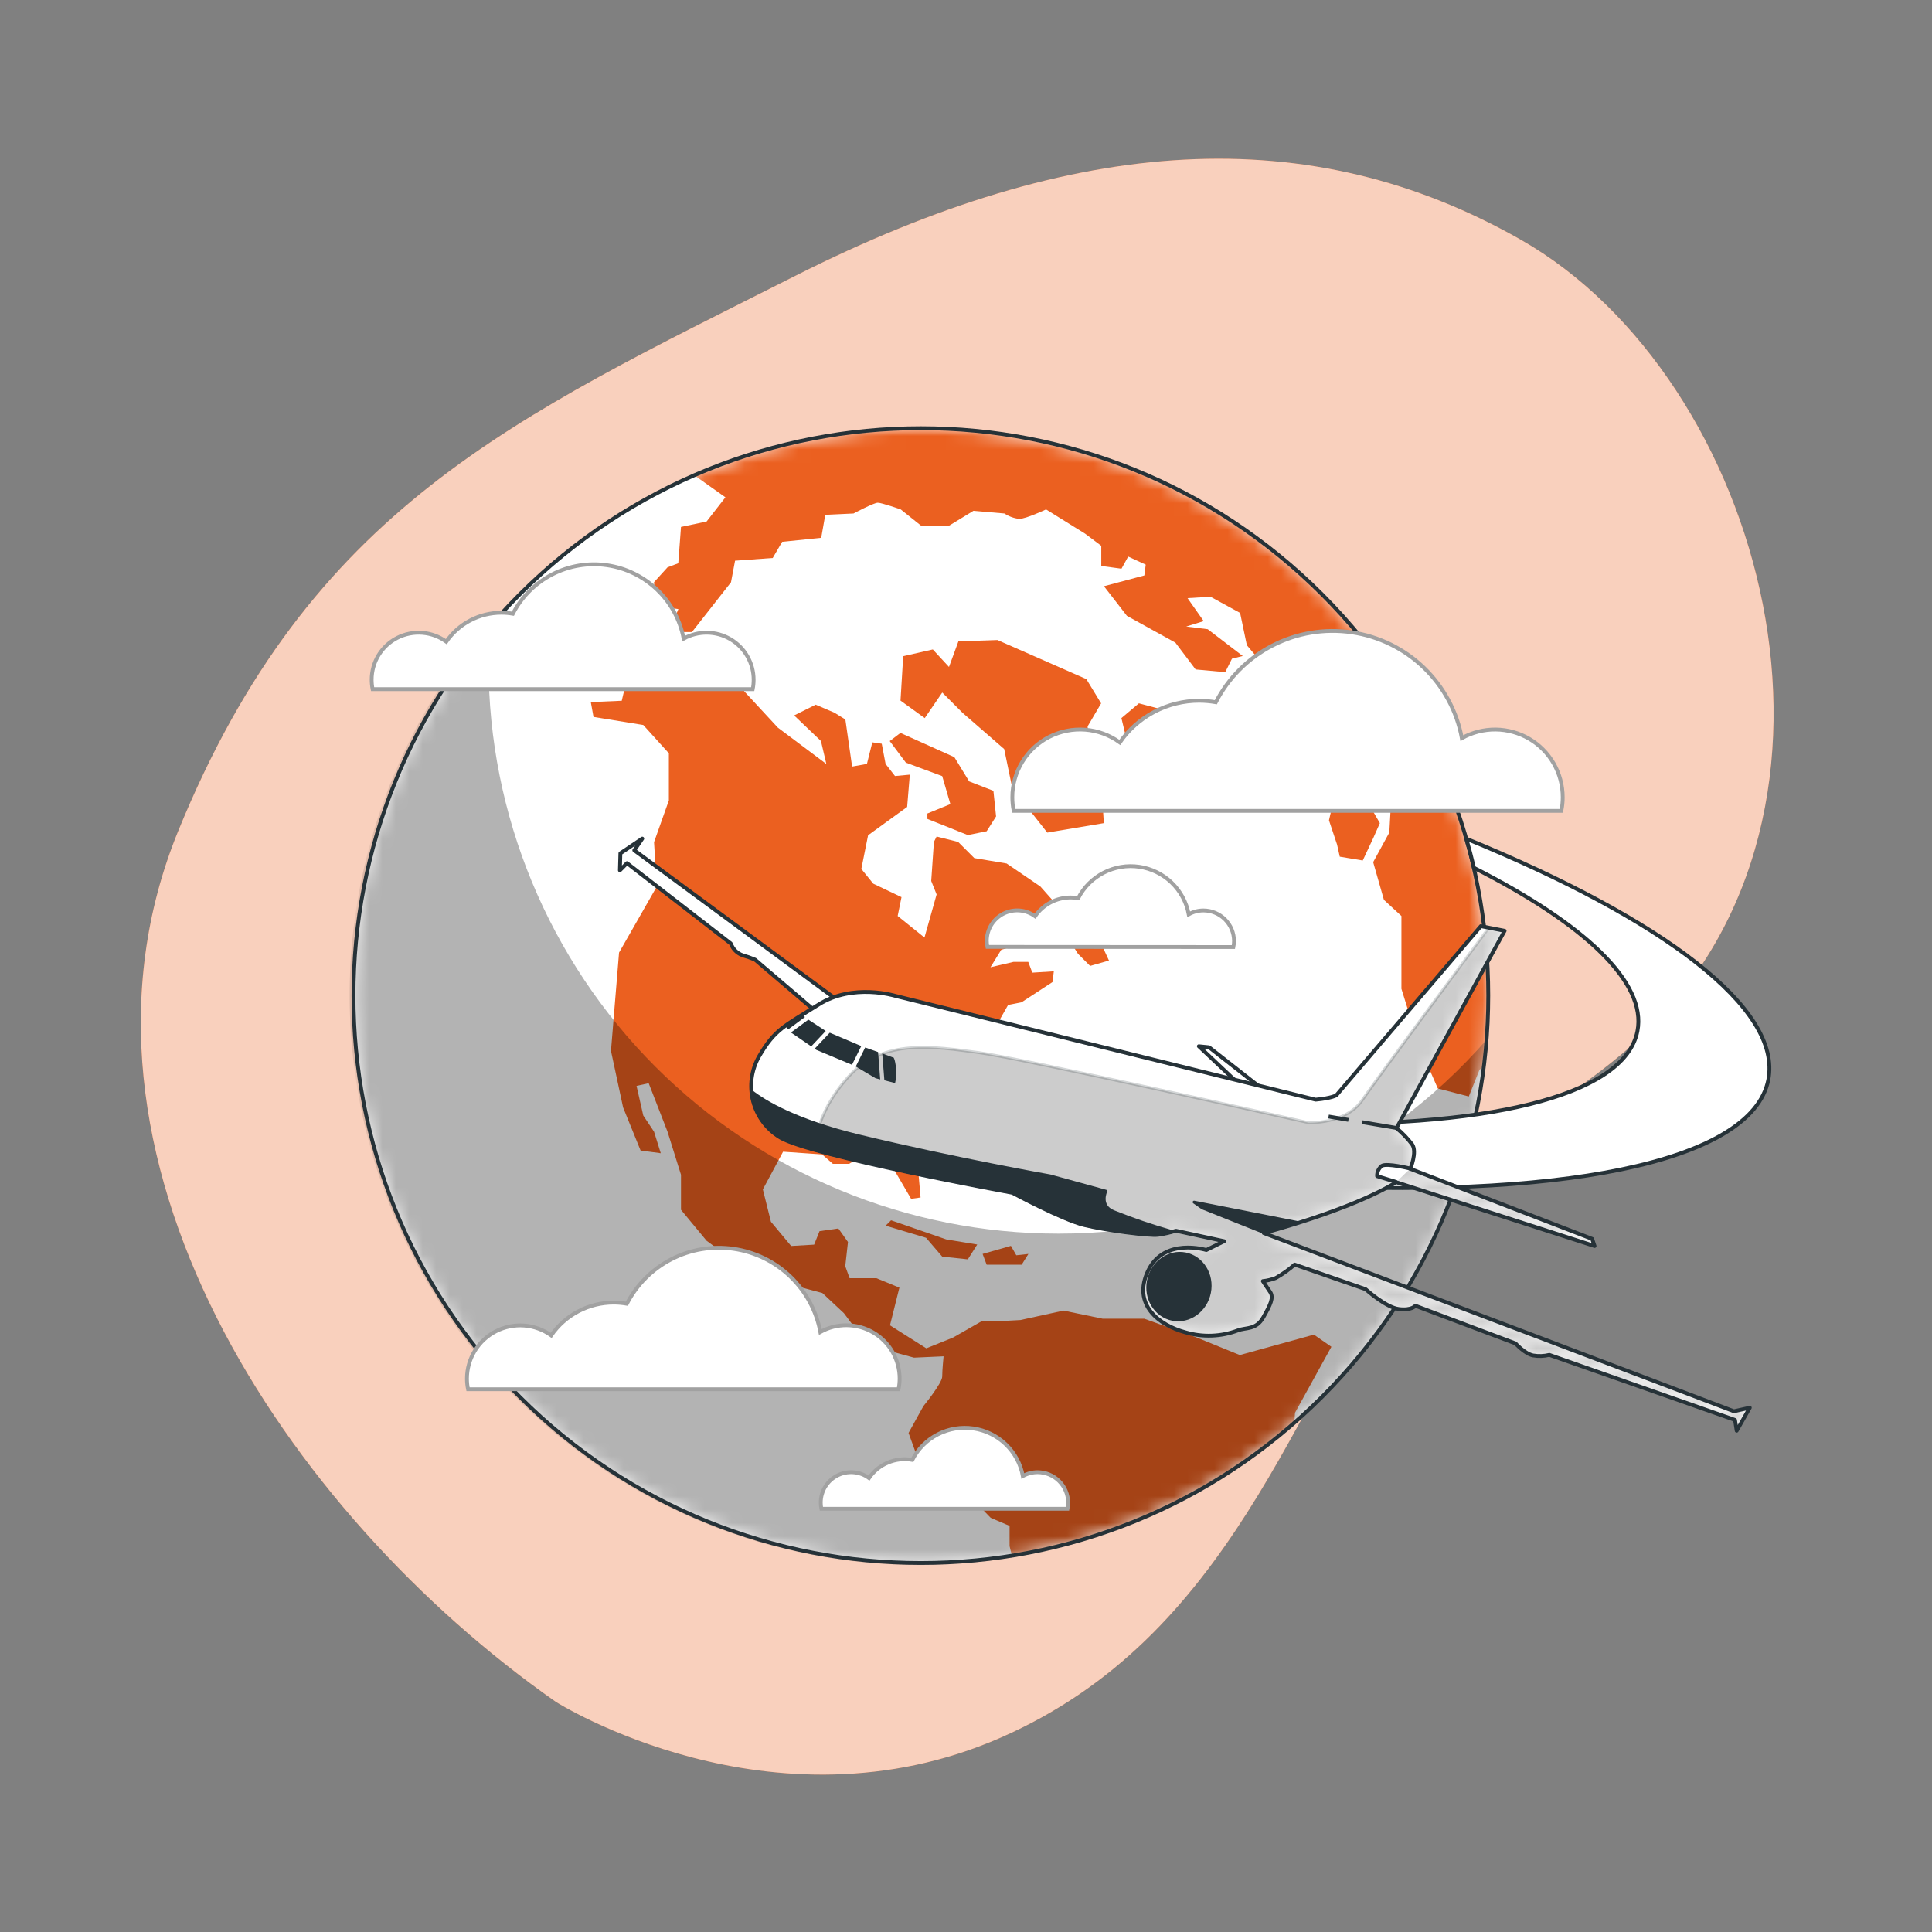 
<svg width="144" height="144" viewBox="0 0 144 144" fill="none" xmlns="http://www.w3.org/2000/svg">
<rect x="0" y="0" width="144" height="144" fill="#808080" stroke="none"/>
<path d="M41.425 126.844C41.425 126.844 57.467 137.012 74.596 129.509C91.726 122.006 96.355 104.763 104.703 92.271C109.075 85.73 116.706 82.568 122.343 77.259C140.362 60.261 131.455 28.166 113.341 17.861C97.659 8.951 80.253 9.967 59.274 20.561C38.294 31.154 23.12 37.83 13.274 61.959C3.428 86.09 21.391 112.825 41.425 126.844Z" fill="#EB6020"/>
<path opacity="0.7" d="M41.425 126.844C41.425 126.844 57.467 137.012 74.596 129.509C91.726 122.006 96.355 104.763 104.703 92.271C109.075 85.73 116.706 82.568 122.343 77.259C140.362 60.261 131.455 28.166 113.341 17.861C97.659 8.951 80.253 9.967 59.274 20.561C38.294 31.154 23.12 37.83 13.274 61.959C3.428 86.09 21.391 112.825 41.425 126.844Z" fill="white"/>
<path d="M98.541 104.109C115.056 87.594 115.056 60.817 98.541 44.302C82.026 27.787 55.249 27.787 38.734 44.302C22.219 60.817 22.219 87.594 38.734 104.109C55.249 120.624 82.026 120.624 98.541 104.109Z" fill="white"/>
<mask id="mask0_447_2740" style="mask-type:luminance" maskUnits="userSpaceOnUse" x="26" y="31" width="85" height="86">
<path d="M98.541 104.109C115.056 87.594 115.056 60.817 98.541 44.302C82.026 27.787 55.249 27.787 38.734 44.302C22.219 60.817 22.219 87.594 38.734 104.109C55.249 120.624 82.026 120.624 98.541 104.109Z" fill="white"/>
</mask>
<g mask="url(#mask0_447_2740)">
<path d="M67.116 54.628L71.132 56.434L72.236 58.241L74.043 58.943L74.242 60.852L73.54 61.957L72.136 62.242L69.122 61.038V60.635L70.835 59.933L70.227 57.847L67.518 56.842L66.314 55.236L67.116 54.628ZM92.407 100.998L89.197 99.691L85.281 98.287H82.179L79.268 97.685L76.057 98.387L74.251 98.487H73.146L71.04 99.691L69.042 100.496L66.334 98.784L67.036 95.973L65.324 95.271H63.326L63.001 94.377L63.203 92.571L62.487 91.563L61.083 91.763L60.68 92.768L58.968 92.868L57.461 91.061L56.859 88.652L58.366 85.841L61.274 86.044L62.079 86.746H63.283L64.787 85.841L66.091 86.244L67.909 89.354L68.614 89.254L68.412 86.946L67.809 85.741L68.012 83.835L71.722 82.228L72.225 78.518L73.829 77.214L75.136 74.905L76.137 74.705L78.446 73.198L78.546 72.396L76.942 72.496L76.64 71.694H75.535L73.823 72.094L74.628 70.79L78.141 69.788L78.943 68.883L80.347 71.092L81.251 71.994L82.656 71.594L82.053 70.287L79.947 68.783L77.539 66.072L75.027 64.36L72.618 63.957L71.414 62.753L69.81 62.35L69.608 62.753L69.408 65.664L69.81 66.666L68.905 69.879L66.908 68.272L67.193 66.868L65.087 65.864L64.199 64.765L64.702 62.256L67.613 60.147L67.812 57.739L66.708 57.841L66.006 56.937L65.72 55.433L65.018 55.33L64.616 56.937L63.511 57.136L63.009 53.626L62.202 53.124L60.797 52.522L59.191 53.324L61.188 55.23L61.591 56.942L57.978 54.234L55.469 51.523L55.267 48.814L52.658 48.01L50.66 49.314C50.173 49.609 49.67 49.878 49.153 50.119C48.651 50.318 46.745 50.518 46.745 50.518L46.342 52.23L44.036 52.33L44.236 53.435L47.946 54.037L49.853 56.146V59.659L48.748 62.77L48.951 66.081L46.14 71.001L45.538 78.327L46.442 82.542L47.746 85.753L49.25 85.955L48.748 84.349L47.946 83.144L47.444 80.935L48.349 80.736L49.753 84.349L50.757 87.559V90.171L52.664 92.477L56.088 94.988L61.294 96.375L62.901 97.879L64.105 99.486L65.912 100.59L68.121 101.192L70.329 101.093C70.329 101.093 70.227 102.097 70.227 102.597C70.227 103.096 68.823 104.806 68.823 104.806L67.718 106.803L68.52 109.012L70.729 109.917L73.84 113.128L75.247 113.73V115.234L75.421 115.936C83.229 114.675 90.524 111.241 96.472 106.027L96.523 105.299L99.234 100.382L97.93 99.477L92.407 100.998ZM102.847 61.352L101.743 59.445L100.339 57.239L99.936 54.228L101.743 54.528L101.843 53.523L100.538 53.423L101.643 52.921L102.847 52.219V51.217L101.643 49.611L101.386 47.45C95.552 40.313 87.547 35.276 78.588 33.106C69.629 30.935 60.207 31.75 51.753 35.427L54.068 37.065L52.664 38.871L50.757 39.274L50.555 41.982L49.753 42.285L48.748 43.389L48.851 45.196L50.563 45.395L49.861 47.108H51.574L54.484 43.398L54.787 41.791L57.595 41.588L58.297 40.384L61.208 40.084L61.511 38.372L63.617 38.272C63.617 38.272 65.124 37.47 65.424 37.47C65.723 37.47 67.136 37.969 67.136 37.969L68.643 39.174H70.749L72.556 38.072L74.864 38.272C75.195 38.493 75.574 38.631 75.969 38.674C76.471 38.674 77.967 37.969 77.967 37.969L80.878 39.776L82.082 40.681V42.185L83.589 42.387L84.088 41.483L85.395 42.085L85.293 42.89L82.282 43.692L83.994 45.901L87.607 47.898L89.114 49.896L91.323 50.099L91.823 49.094L92.627 48.894L90.016 46.897L88.412 46.697L89.716 46.294L88.512 44.582L90.224 44.479L92.43 45.684L92.933 48.092L94.037 49.399L94.942 52.308L97.148 53.914V57.228L99.457 58.732L99.357 59.836L99.054 61.141L99.656 62.947L99.859 63.852L101.571 64.137L102.373 62.425L102.847 61.352ZM104.154 51.243V51.814L103.652 53.418L103.955 54.825L105.056 55.224V57.131L103.852 56.631L103.552 62.054L102.348 64.26L103.15 67.071L104.454 68.275V73.698L105.761 77.913L107.165 81.126L109.474 81.726L110.276 79.728L110.604 79.471C110.821 77.727 110.93 75.972 110.929 74.214C110.943 66.063 108.589 58.083 104.154 51.243ZM80.969 50.615L74.345 47.704L71.434 47.804L70.732 49.711L69.528 48.406L67.319 48.908L67.119 52.219L68.925 53.523L70.23 51.617L71.737 53.124L74.847 55.832L75.45 58.743L78.058 62.057L82.273 61.352L82.179 59.845L81.277 58.132L81.066 54.137L82.071 52.425L80.969 50.615ZM86.391 52.821L84.887 52.422L83.583 53.523L84.285 56.434H85.59L86.391 52.821ZM95.727 54.728L92.302 52.921L91.597 51.717L90.795 52.019L91.497 54.017L92.099 56.628L93.603 57.231L93.906 56.828L93.024 55.33L95.635 56.334L95.727 54.728ZM66.414 90.953L66.012 91.355L69.022 92.257L70.227 93.661L72.136 93.864L72.838 92.759L70.529 92.379L66.414 90.953ZM75.347 92.859L73.238 93.461L73.54 94.263H76.149L76.651 93.461L75.749 93.561L75.347 92.859Z" fill="#EB6020"/>
<path opacity="0.3" d="M78.886 91.948C67.622 91.948 56.819 87.474 48.854 79.51C40.889 71.545 36.414 60.743 36.413 49.479C36.413 48.392 36.456 47.313 36.536 46.246C32.113 51.312 28.956 57.357 27.326 63.882C25.696 70.407 25.639 77.226 27.16 83.778C28.68 90.329 31.735 96.426 36.073 101.566C40.411 106.706 45.907 110.742 52.11 113.342C58.312 115.943 65.044 117.033 71.75 116.523C78.456 116.012 84.946 113.917 90.684 110.409C96.422 106.9 101.244 102.079 104.755 96.342C108.265 90.605 110.363 84.117 110.875 77.411C106.894 81.981 101.977 85.645 96.459 88.153C90.94 90.661 84.947 91.955 78.886 91.948Z" fill="black"/>
</g>
<path d="M98.541 104.109C115.056 87.594 115.056 60.817 98.541 44.302C82.026 27.787 55.249 27.787 38.734 44.302C22.219 60.817 22.219 87.594 38.734 104.109C55.249 120.624 82.026 120.624 98.541 104.109Z" stroke="#263238" stroke-width="0.285" stroke-linecap="round" stroke-linejoin="round"/>
<path d="M116.372 60.438C116.441 60.105 116.476 59.766 116.475 59.425C116.476 58.544 116.246 57.678 115.808 56.914C115.37 56.149 114.74 55.513 113.98 55.067C113.22 54.622 112.356 54.383 111.475 54.374C110.594 54.366 109.726 54.588 108.958 55.019C108.582 53.012 107.589 51.173 106.117 49.758C104.645 48.344 102.767 47.425 100.747 47.129C98.727 46.834 96.665 47.177 94.849 48.111C93.034 49.045 91.556 50.524 90.621 52.339C90.212 52.268 89.798 52.232 89.383 52.23C88.218 52.229 87.07 52.511 86.039 53.053C85.008 53.594 84.124 54.379 83.464 55.338C82.711 54.79 81.821 54.461 80.893 54.388C79.964 54.315 79.034 54.5 78.204 54.923C77.374 55.346 76.678 55.991 76.193 56.786C75.707 57.58 75.451 58.494 75.453 59.425C75.453 59.765 75.486 60.105 75.553 60.438H116.372Z" fill="white" stroke="#A1A1A1" stroke-width="0.285" stroke-miterlimit="10"/>
<path d="M56.103 51.366C56.149 51.133 56.172 50.897 56.172 50.661C56.171 50.05 56.011 49.449 55.707 48.919C55.403 48.389 54.965 47.947 54.438 47.638C53.911 47.329 53.312 47.163 52.701 47.157C52.09 47.15 51.488 47.303 50.955 47.601C50.692 46.209 50.002 44.934 48.98 43.953C47.958 42.972 46.655 42.334 45.253 42.13C43.852 41.925 42.421 42.163 41.161 42.811C39.901 43.459 38.875 44.484 38.226 45.743C37.943 45.694 37.657 45.669 37.37 45.669C36.562 45.669 35.766 45.865 35.051 46.24C34.335 46.615 33.722 47.159 33.263 47.824C32.74 47.445 32.122 47.217 31.478 47.167C30.834 47.117 30.189 47.245 29.613 47.539C29.038 47.832 28.554 48.279 28.217 48.83C27.879 49.381 27.701 50.015 27.701 50.661C27.701 50.898 27.725 51.134 27.772 51.366H56.103Z" fill="white" stroke="#A1A1A1" stroke-width="0.285" stroke-miterlimit="10"/>
<path d="M66.974 103.544C67.026 103.282 67.053 103.015 67.053 102.748C67.053 102.055 66.872 101.375 66.528 100.774C66.184 100.173 65.689 99.672 65.091 99.322C64.494 98.971 63.815 98.783 63.123 98.776C62.43 98.768 61.748 98.942 61.143 99.28C60.846 97.703 60.064 96.258 58.906 95.147C57.748 94.035 56.272 93.313 54.684 93.081C53.096 92.85 51.475 93.119 50.048 93.853C48.62 94.587 47.458 95.748 46.722 97.174C46.4 97.118 46.073 97.089 45.746 97.088C44.829 97.087 43.925 97.308 43.113 97.734C42.3 98.159 41.604 98.776 41.083 99.531C40.49 99.107 39.793 98.853 39.066 98.799C38.339 98.745 37.611 98.892 36.962 99.224C36.314 99.557 35.769 100.061 35.388 100.683C35.008 101.304 34.806 102.019 34.804 102.748C34.803 103.015 34.83 103.282 34.884 103.544H66.974Z" fill="white" stroke="#A1A1A1" stroke-width="0.285" stroke-miterlimit="10"/>
<path d="M91.931 70.587C91.962 70.437 91.978 70.284 91.977 70.13C91.973 69.53 91.733 68.955 91.308 68.53C90.883 68.105 90.309 67.865 89.708 67.861C89.32 67.859 88.939 67.957 88.601 68.147C88.431 67.246 87.985 66.42 87.324 65.785C86.662 65.15 85.819 64.737 84.912 64.605C84.005 64.472 83.079 64.626 82.264 65.045C81.449 65.464 80.784 66.128 80.364 66.942C80.18 66.91 79.994 66.894 79.808 66.894C79.284 66.893 78.769 67.019 78.305 67.262C77.842 67.506 77.444 67.858 77.148 68.29C76.81 68.044 76.411 67.896 75.995 67.863C75.578 67.83 75.161 67.913 74.788 68.102C74.416 68.291 74.103 68.58 73.884 68.936C73.666 69.292 73.55 69.701 73.549 70.119C73.55 70.272 73.565 70.425 73.595 70.576L91.931 70.587Z" fill="white" stroke="#A1A1A1" stroke-width="0.285" stroke-miterlimit="10"/>
<path d="M79.568 112.454C79.598 112.304 79.613 112.151 79.614 111.997C79.61 111.397 79.37 110.822 78.945 110.397C78.52 109.972 77.945 109.732 77.345 109.728C76.957 109.726 76.576 109.825 76.237 110.014C76.069 109.112 75.623 108.285 74.961 107.65C74.3 107.014 73.456 106.601 72.548 106.468C71.64 106.335 70.713 106.49 69.898 106.909C69.082 107.329 68.418 107.994 67.998 108.81C67.387 108.701 66.758 108.771 66.185 109.011C65.613 109.251 65.121 109.651 64.77 110.162C64.432 109.916 64.033 109.768 63.616 109.735C63.199 109.702 62.781 109.785 62.409 109.976C62.036 110.166 61.724 110.455 61.506 110.812C61.288 111.169 61.173 111.579 61.174 111.997C61.174 112.151 61.189 112.304 61.22 112.454H79.568Z" fill="white" stroke="#A1A1A1" stroke-width="0.285" stroke-miterlimit="10"/>
<path d="M109.291 62.513C109.497 63.23 109.687 63.954 109.862 64.685C118.079 68.858 122.762 73.218 122.043 76.86C121.073 81.78 110.479 84.172 95.367 83.709V88.276C115.895 89.469 130.568 86.726 131.8 80.481C132.836 75.159 123.929 68.504 109.291 62.513Z" fill="white" stroke="#263238" stroke-width="0.285" stroke-miterlimit="10"/>
<path d="M62.604 74.685L47.276 63.378L47.872 62.505L46.24 63.6L46.203 64.868L46.733 64.334L54.473 70.327C54.546 70.529 54.663 70.712 54.815 70.864C54.967 71.015 55.15 71.131 55.352 71.203C55.668 71.292 55.978 71.401 56.28 71.529L61.132 75.67L62.604 74.685Z" fill="white" stroke="#263238" stroke-width="0.285" stroke-linecap="round" stroke-linejoin="round"/>
<path d="M94.228 81.278L90.119 78.058L89.354 77.981L93.055 81.472L94.228 81.278Z" fill="white" stroke="#263238" stroke-width="0.285" stroke-linecap="round" stroke-linejoin="round"/>
<path d="M98.059 81.963L66.731 74.226C66.731 74.226 63.592 73.252 61.023 74.868C58.455 76.483 57.758 76.703 56.577 78.735C55.998 79.748 55.837 80.947 56.131 82.077C56.424 83.206 57.147 84.176 58.146 84.779C60.387 86.141 75.458 88.903 75.458 88.903C75.458 88.903 79.168 90.901 80.792 91.301C82.416 91.7 85.644 92.117 86.312 92.034C86.763 91.969 87.209 91.868 87.645 91.732L91.243 92.511L89.911 93.17C89.911 93.17 86.771 92.197 85.57 94.72C84.368 97.243 86.397 98.778 88.347 99.303C89.635 99.684 91.014 99.633 92.271 99.158C92.882 98.924 93.618 99.141 94.16 98.184C94.702 97.228 94.948 96.712 94.674 96.304L94.126 95.487C94.457 95.453 94.783 95.374 95.093 95.253C95.594 94.969 96.063 94.635 96.495 94.254L101.786 96.09C101.786 96.09 103.29 97.448 104.257 97.568C105.225 97.688 105.493 97.323 105.493 97.323L112.956 100.131C112.956 100.131 113.652 100.907 114.266 101.027C114.669 101.097 115.082 101.082 115.479 100.984L129.318 105.836L129.443 106.638L130.419 104.925L129.235 105.188L94.189 91.903C94.189 91.903 100.681 90.208 104.069 88.116L118.849 92.87L118.67 92.34L105.113 87.117C105.113 87.117 105.641 85.878 105.259 85.305C104.917 84.853 104.523 84.444 104.086 84.083L112.146 69.377L110.373 69.029L99.605 81.632C99.605 81.632 99.283 81.851 98.059 81.963Z" fill="white"/>
<mask id="mask1_447_2740" style="mask-type:luminance" maskUnits="userSpaceOnUse" x="55" y="69" width="76" height="38">
<path d="M98.059 81.963L66.731 74.226C66.731 74.226 63.592 73.252 61.023 74.868C58.455 76.483 57.758 76.703 56.577 78.735C55.998 79.748 55.837 80.947 56.131 82.077C56.424 83.206 57.147 84.176 58.146 84.779C60.387 86.141 75.458 88.903 75.458 88.903C75.458 88.903 79.168 90.901 80.792 91.301C82.416 91.7 85.644 92.117 86.312 92.034C86.763 91.969 87.209 91.868 87.645 91.732L91.243 92.511L89.911 93.17C89.911 93.17 86.771 92.197 85.57 94.72C84.368 97.243 86.397 98.778 88.347 99.303C89.635 99.684 91.014 99.633 92.271 99.158C92.882 98.924 93.618 99.141 94.16 98.184C94.702 97.228 94.948 96.712 94.674 96.304L94.126 95.487C94.457 95.453 94.783 95.374 95.093 95.253C95.594 94.969 96.063 94.635 96.495 94.254L101.786 96.09C101.786 96.09 103.29 97.448 104.257 97.568C105.225 97.688 105.493 97.323 105.493 97.323L112.956 100.131C112.956 100.131 113.652 100.907 114.266 101.027C114.669 101.097 115.082 101.082 115.479 100.984L129.318 105.836L129.443 106.638L130.419 104.925L129.235 105.188L94.189 91.903C94.189 91.903 100.681 90.208 104.069 88.116L118.849 92.87L118.67 92.34L105.113 87.117C105.113 87.117 105.641 85.878 105.259 85.305C104.917 84.853 104.523 84.444 104.086 84.083L112.146 69.377L110.373 69.029L99.605 81.632C99.605 81.632 99.283 81.851 98.059 81.963Z" fill="white"/>
</mask>
<g mask="url(#mask1_447_2740)">
<path opacity="0.2" d="M96.483 94.254L101.786 96.09C101.786 96.09 103.29 97.448 104.257 97.568C105.225 97.688 105.493 97.322 105.493 97.322L112.956 100.131C112.956 100.131 113.652 100.907 114.266 101.027C114.669 101.097 115.082 101.082 115.479 100.984L129.318 105.836L129.443 106.638L130.419 104.925L129.235 105.188L94.189 91.903C94.189 91.903 100.681 90.208 104.069 88.116L118.849 92.87L118.67 92.34L105.113 87.117C105.113 87.117 105.641 85.878 105.259 85.305C104.917 84.853 104.523 84.443 104.086 84.083L112.146 69.377L110.967 69.146C110.328 70.002 102.69 80.307 101.515 82.02C100.276 83.809 97.519 83.672 97.519 83.672C97.519 83.672 76.055 78.855 72.89 78.444C69.725 78.033 65.872 77.342 63.258 80.23C60.644 83.118 60.781 85.599 60.781 85.599L61.026 85.798C66.095 87.191 75.436 88.903 75.436 88.903C75.436 88.903 79.146 90.901 80.769 91.301C82.393 91.7 85.621 92.117 86.289 92.034C86.741 91.969 87.186 91.868 87.622 91.732L91.221 92.511L89.888 93.17C89.888 93.17 86.749 92.197 85.547 94.72C84.346 97.243 86.375 98.778 88.324 99.303C89.613 99.684 90.991 99.633 92.248 99.157C92.859 98.924 93.595 99.14 94.137 98.184C94.68 97.228 94.925 96.712 94.651 96.304L94.103 95.487C94.435 95.453 94.76 95.374 95.07 95.253C95.575 94.97 96.048 94.635 96.483 94.254Z" fill="black" stroke="#263238" stroke-width="0.214" stroke-linecap="round" stroke-linejoin="round"/>
</g>
<path d="M98.059 81.963L66.731 74.226C66.731 74.226 63.592 73.252 61.023 74.868C58.455 76.483 57.758 76.703 56.577 78.735C55.998 79.748 55.837 80.947 56.131 82.077C56.424 83.206 57.147 84.176 58.146 84.779C60.387 86.141 75.458 88.903 75.458 88.903C75.458 88.903 79.168 90.901 80.792 91.301C82.416 91.7 85.644 92.117 86.312 92.034C86.763 91.969 87.209 91.868 87.645 91.732L91.243 92.511L89.911 93.17C89.911 93.17 86.771 92.197 85.57 94.72C84.368 97.243 86.397 98.778 88.347 99.303C89.635 99.684 91.014 99.633 92.271 99.158C92.882 98.924 93.618 99.141 94.16 98.184C94.702 97.228 94.948 96.712 94.674 96.304L94.126 95.487C94.457 95.453 94.783 95.374 95.093 95.253C95.594 94.969 96.063 94.635 96.495 94.254L101.786 96.09C101.786 96.09 103.29 97.448 104.257 97.568C105.225 97.688 105.493 97.323 105.493 97.323L112.956 100.131C112.956 100.131 113.652 100.907 114.266 101.027C114.669 101.097 115.082 101.082 115.479 100.984L129.318 105.836L129.443 106.638L130.419 104.925L129.235 105.188L94.189 91.903C94.189 91.903 100.681 90.208 104.069 88.116L118.849 92.87L118.67 92.34L105.114 87.117C105.114 87.117 105.641 85.878 105.259 85.305C104.917 84.853 104.523 84.444 104.086 84.083L112.146 69.377L110.373 69.029L99.605 81.632C99.605 81.632 99.283 81.851 98.059 81.963Z" stroke="#263238" stroke-width="0.285" stroke-linecap="round" stroke-linejoin="round"/>
<path d="M64.194 77.967L61.845 76.971L60.721 78.164L60.846 78.252L63.503 79.363L64.194 77.967Z" fill="#263238"/>
<path d="M59.998 75.804L59.782 75.624C59.274 75.938 58.863 76.195 58.509 76.455L58.751 76.723L59.998 75.804Z" fill="#263238"/>
<path d="M61.545 76.843L60.252 75.998L58.959 76.951L58.988 76.98L60.464 77.99L61.545 76.843Z" fill="#263238"/>
<path d="M65.447 78.415L64.485 78.073L63.783 79.491L65.255 80.362L65.606 80.453L65.447 78.415Z" fill="#263238"/>
<path d="M66.768 79.454C66.657 78.661 66.528 78.803 66.528 78.803L65.758 78.518L65.915 80.516L66.714 80.727C66.819 80.311 66.838 79.878 66.768 79.454Z" fill="#263238"/>
<path d="M90.111 96.338C90.373 95.011 89.582 93.737 88.345 93.493C87.108 93.249 85.892 94.127 85.631 95.454C85.369 96.781 86.16 98.054 87.397 98.298C88.634 98.542 89.849 97.664 90.111 96.338Z" fill="#263238" stroke="#263238" stroke-width="0.285" stroke-linecap="round" stroke-linejoin="round"/>
<path d="M104.069 88.099L102.642 87.662C102.634 87.515 102.663 87.368 102.724 87.234C102.786 87.101 102.879 86.984 102.996 86.894C103.375 86.666 105.116 87.1 105.116 87.1" fill="white"/>
<path d="M104.069 88.099L102.642 87.662C102.634 87.515 102.663 87.368 102.724 87.234C102.786 87.101 102.879 86.984 102.996 86.894C103.375 86.666 105.116 87.1 105.116 87.1" stroke="#263238" stroke-width="0.285" stroke-linecap="round" stroke-linejoin="round"/>
<path d="M87.41 91.809C85.912 91.388 84.437 90.886 82.993 90.305C81.905 89.854 82.422 88.784 82.422 88.784L78.264 87.642C78.264 87.642 71.157 86.386 64.06 84.674C59.328 83.532 57.013 82.137 55.994 81.332C56.055 82.034 56.28 82.711 56.652 83.309C57.024 83.908 57.532 84.409 58.135 84.774C60.375 86.135 75.447 88.898 75.447 88.898C75.447 88.898 79.157 90.895 80.781 91.295C82.405 91.695 85.632 92.111 86.3 92.028C86.675 91.981 87.046 91.908 87.41 91.809Z" fill="#263238" stroke="#263238" stroke-width="0.214" stroke-linecap="round" stroke-linejoin="round"/>
<path d="M96.777 91.132L89 89.6L89.619 90.034L94.24 91.877C94.468 91.809 95.456 91.549 96.777 91.132Z" fill="#263238" stroke="#263238" stroke-width="0.214" stroke-linecap="round" stroke-linejoin="round"/>
<path d="M100.504 83.469L99.023 83.218" stroke="#263238" stroke-width="0.285" stroke-miterlimit="10"/>
<path d="M104.086 84.072L101.532 83.641" stroke="#263238" stroke-width="0.285" stroke-miterlimit="10"/>
</svg>
